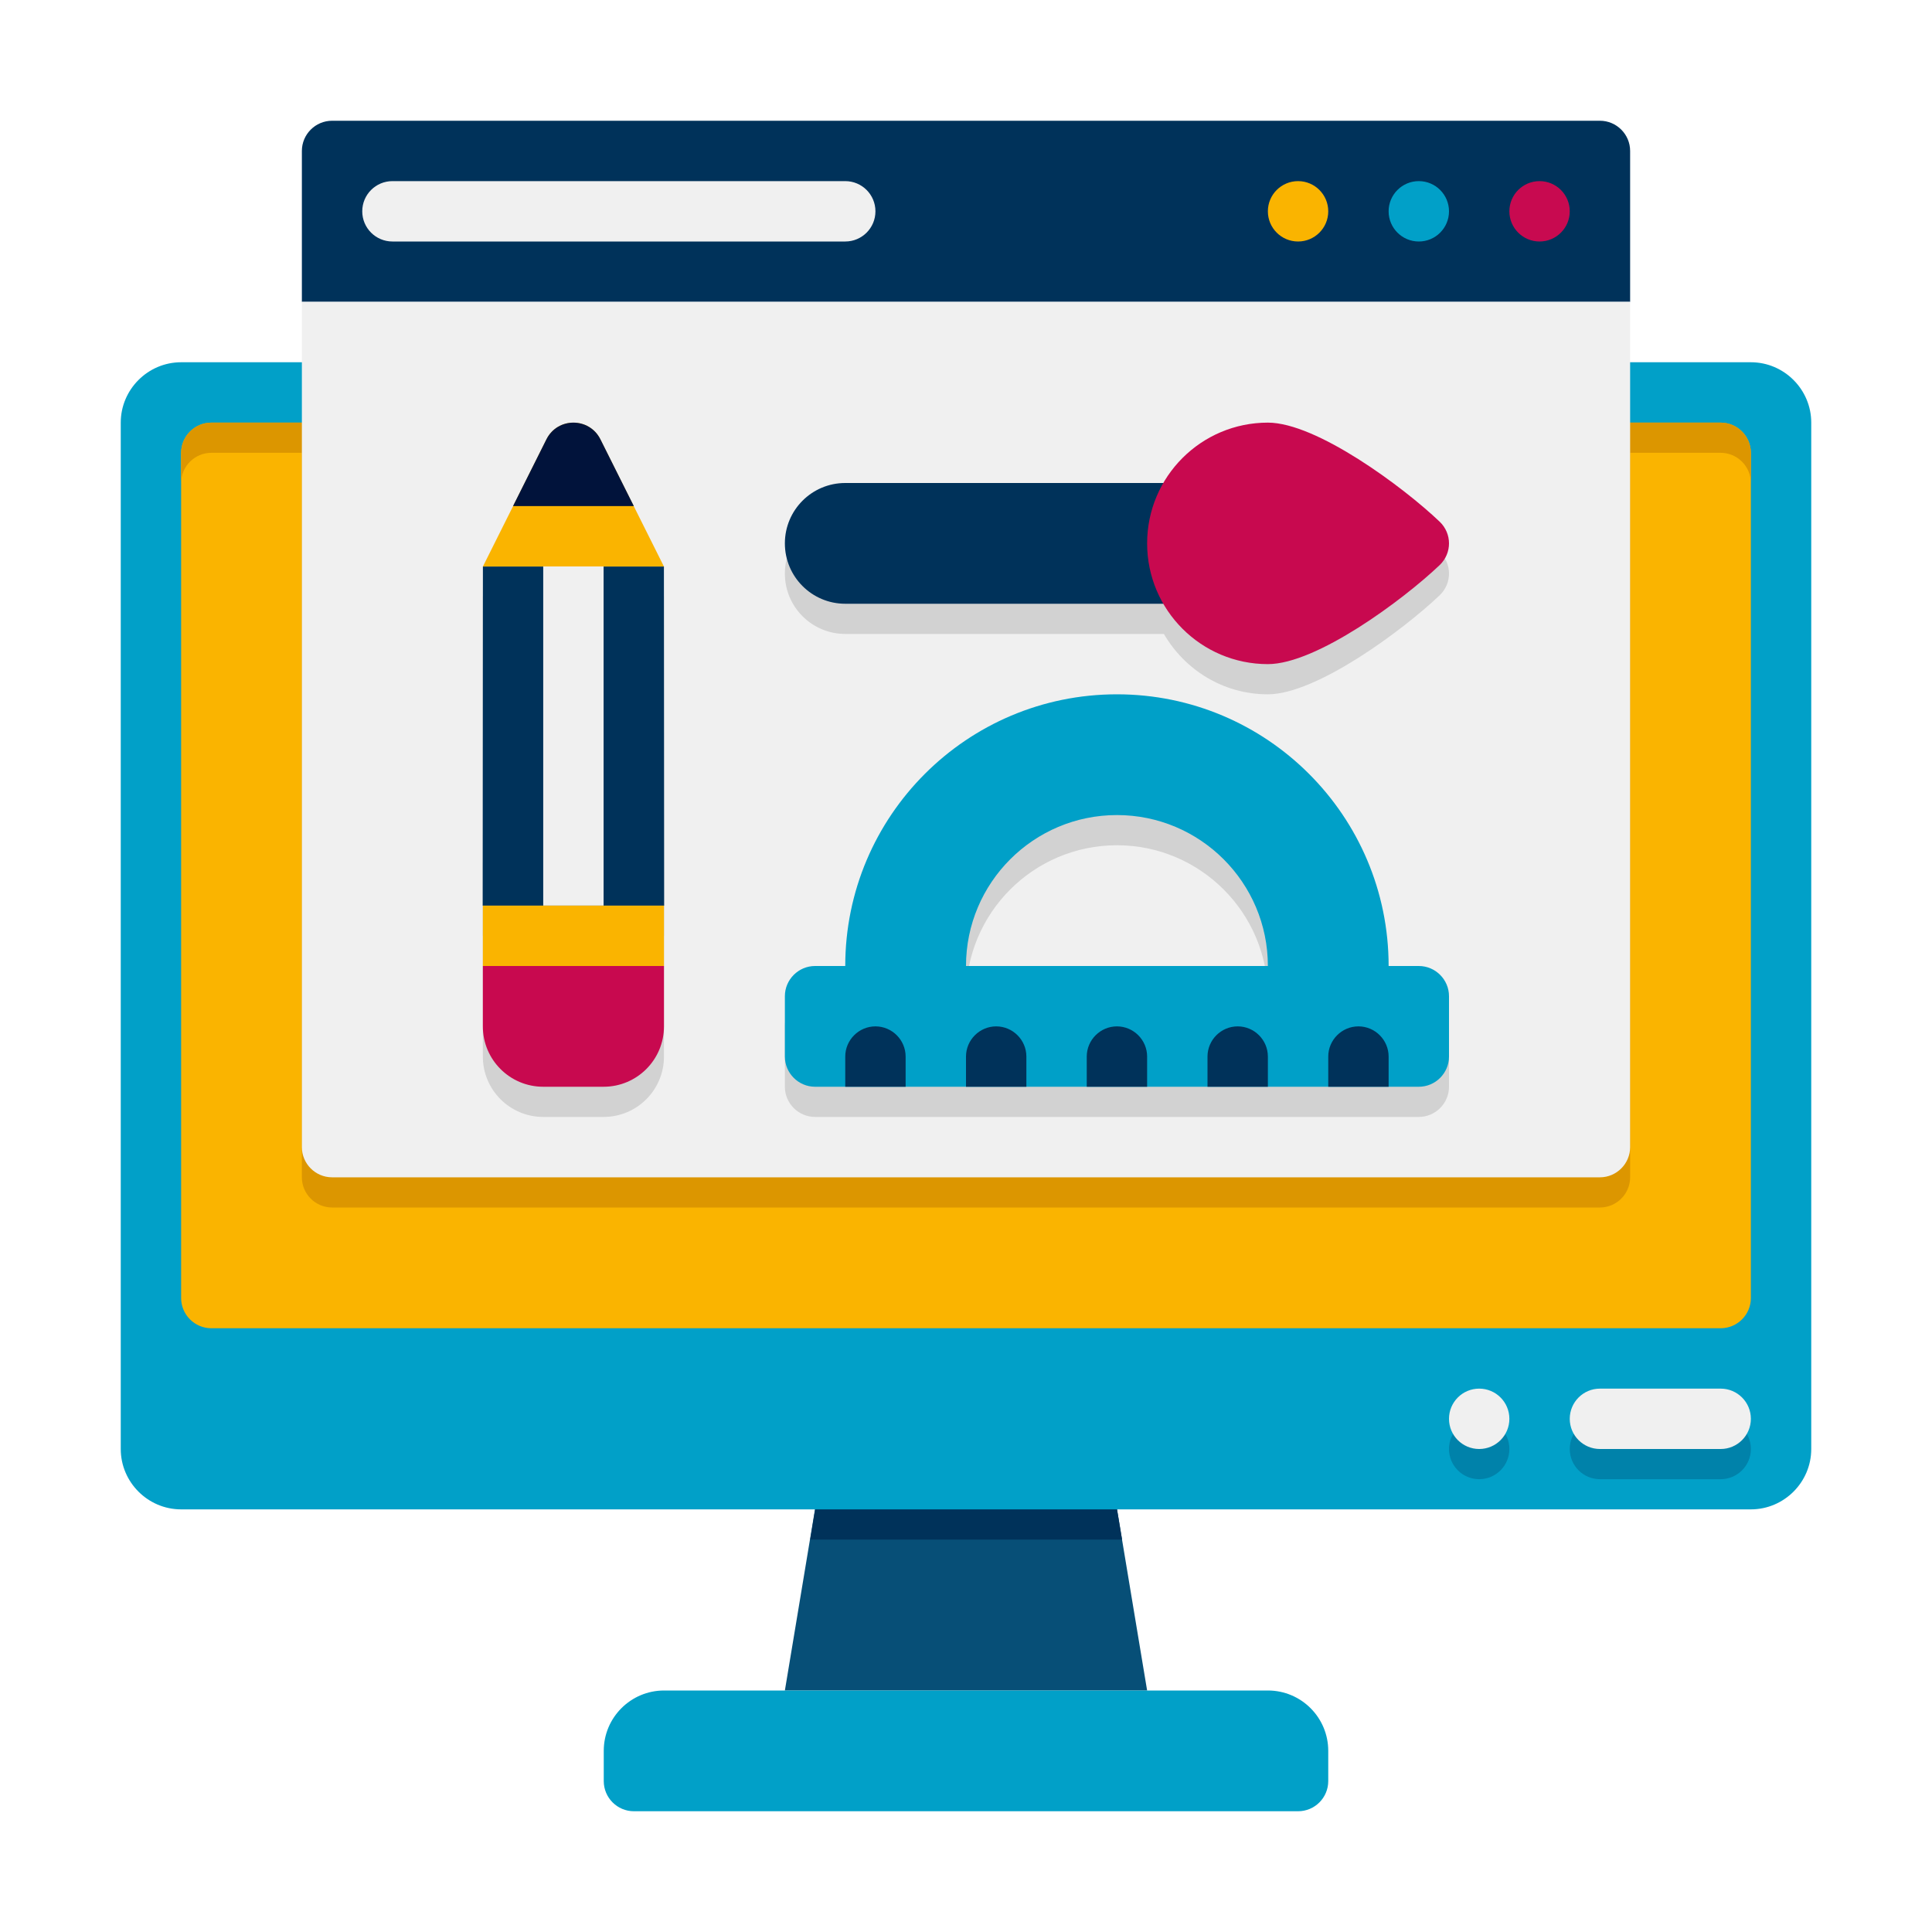 <?xml version="1.0" encoding="UTF-8"?> <svg xmlns="http://www.w3.org/2000/svg" id="Icons" height="512" viewBox="0 0 64 64" width="512"><g><g><path d="m38 56h-12l1.33-8h9.34z" fill="#074f77"></path></g><g><path d="m37.17 51h-10.33l.49-3h9.34z" fill="#00325a"></path></g><g><path d="m37 50h-10l.33-2h9.34z" fill="#00325a"></path></g><g><path d="m60 14v34c0 1.1-.9 2-2 2h-52c-1.1 0-2-.9-2-2v-34c0-1.1.9-2 2-2h52c1.1 0 2 .9 2 2z" fill="#01a0c8"></path></g><g><path d="m53 49h4c.552 0 1-.448 1-1 0-.552-.448-1-1-1h-4c-.552 0-1 .448-1 1 0 .552.448 1 1 1z" fill="#0082aa"></path></g><g><circle cx="49" cy="48" fill="#0082aa" r="1"></circle></g><g><path d="m58 15v28c0 .55-.45 1-1 1h-50c-.55 0-1-.45-1-1v-28c0-.55.45-1 1-1h50c.55 0 1 .45 1 1z" fill="#fab400"></path></g><g><path d="m57 14c-9.971 0-40.126 0-50 0-.55 0-1 .45-1 1v1c0-.55.45-1 1-1h3v24c0 .55.45 1 1 1h42c.55 0 1-.45 1-1v-24h3c.55 0 1 .45 1 1v-1c0-.55-.45-1-1-1z" fill="#dc9600"></path></g><g><path d="m54 5v5h-44v-5c0-.55.45-1 1-1h42c.55 0 1 .45 1 1z" fill="#00325a"></path></g><g><path d="m43 60h-22c-.552 0-1-.448-1-1v-1c0-1.105.895-2 2-2h20c1.105 0 2 .895 2 2v1c0 .552-.448 1-1 1z" fill="#01a0c8"></path></g><g><path d="m53 48h4c.552 0 1-.448 1-1 0-.552-.448-1-1-1h-4c-.552 0-1 .448-1 1 0 .552.448 1 1 1z" fill="#f0f0f0"></path></g><g><circle cx="49" cy="47" fill="#f0f0f0" r="1"></circle></g><g><g><path d="m54 10v28c0 .55-.45 1-1 1h-42c-.55 0-1-.45-1-1v-28z" fill="#f0f0f0"></path></g><g><g><path d="m21.993 19.766c-1.686-3.371-.236-.479-2.104-4.214-.369-.737-1.42-.737-1.789 0-1.773 3.547-.33.667-2.104 4.214l-.006 11.235h.005v3.999c0 1.105.895 2 2 2h2c1.105 0 2-.895 2-2 0-1.446 0-2.555 0-3.999h.005z" fill="#d2d2d2"></path></g><g><path d="m47 33h-1c0-4.97-4.03-9-9-9s-9 4.03-9 9h-1c-.55 0-1 .45-1 1v2c0 .55.45 1 1 1h20c.55 0 1-.45 1-1v-2c0-.55-.45-1-1-1zm-15 0c0-2.76 2.24-5 5-5s5 2.24 5 5z" fill="#d2d2d2"></path></g><g><path d="m28 21h10.555c.693 1.191 1.968 2 3.445 2 1.611 0 4.477-2.126 5.688-3.278.416-.396.416-1.047 0-1.443-1.211-1.153-4.077-3.279-5.688-3.279-1.477 0-2.752.809-3.445 2h-10.555c-1.105 0-2 .895-2 2s.895 2 2 2z" fill="#d2d2d2"></path></g></g><g><circle cx="51" cy="7" fill="#c80a50" r="1"></circle></g><g><circle cx="47" cy="7" fill="#01a0c8" r="1"></circle></g><g><circle cx="43" cy="7" fill="#fab400" r="1"></circle></g></g><g><path d="m28 8h-15c-.552 0-1-.447-1-1s.448-1 1-1h15c.552 0 1 .447 1 1s-.448 1-1 1z" fill="#f0f0f0"></path></g></g><g><g><g><path d="m15.99 30.001.007-11.235h5.996l.007 11.235z" fill="#00325a"></path></g></g><g><g><path d="m15.997 18.766 2.107-4.214c.368-.735 1.414-.735 1.782 0l2.107 4.214z" fill="#fab400"></path></g></g><g><g><path d="m16.995 16.764 1.106-2.211c.369-.737 1.42-.737 1.789 0l1.106 2.211z" fill="#01133b"></path></g></g><g><g><path d="m17.995 36h2c1.105 0 2-.895 2-2v-2h-6v2c0 1.105.895 2 2 2z" fill="#c8094f"></path></g></g><g><g><path d="m17.995 18.764h2v11.236h-2z" fill="#f0f0f0"></path></g></g><g><g><path d="m15.995 30h6v2h-6z" fill="#fab400" transform="matrix(-1 0 0 -1 37.99 62)"></path></g></g></g><g><g><path d="m47 32h-1c0-4.97-4.03-9-9-9s-9 4.03-9 9h-1c-.55 0-1 .45-1 1v2c0 .55.45 1 1 1h20c.55 0 1-.45 1-1v-2c0-.55-.45-1-1-1zm-15 0c0-2.76 2.24-5 5-5s5 2.24 5 5z" fill="#00a0c8"></path></g><g><path d="m30 35v1h-2v-1c0-.55.45-1 1-1s1 .45 1 1z" fill="#00325a"></path></g><g><path d="m34 35v1h-2v-1c0-.55.45-1 1-1s1 .45 1 1z" fill="#00325a"></path></g><g><path d="m38 35v1h-2v-1c0-.55.45-1 1-1s1 .45 1 1z" fill="#00325a"></path></g><g><path d="m42 35v1h-2v-1c0-.55.45-1 1-1s1 .45 1 1z" fill="#00325a"></path></g><g><path d="m46 35v1h-2v-1c0-.55.45-1 1-1s1 .45 1 1z" fill="#00325a"></path></g></g><g><path d="m42 20h-14c-1.105 0-2-.895-2-2 0-1.105.895-2 2-2h14z" fill="#00325a"></path></g><g><path d="m38 18c0 2.209 1.791 4 4 4 1.611 0 4.477-2.126 5.688-3.278.416-.396.416-1.048 0-1.443-1.211-1.153-4.077-3.279-5.688-3.279-2.209 0-4 1.791-4 4z" fill="#c8094f"></path></g></svg> 